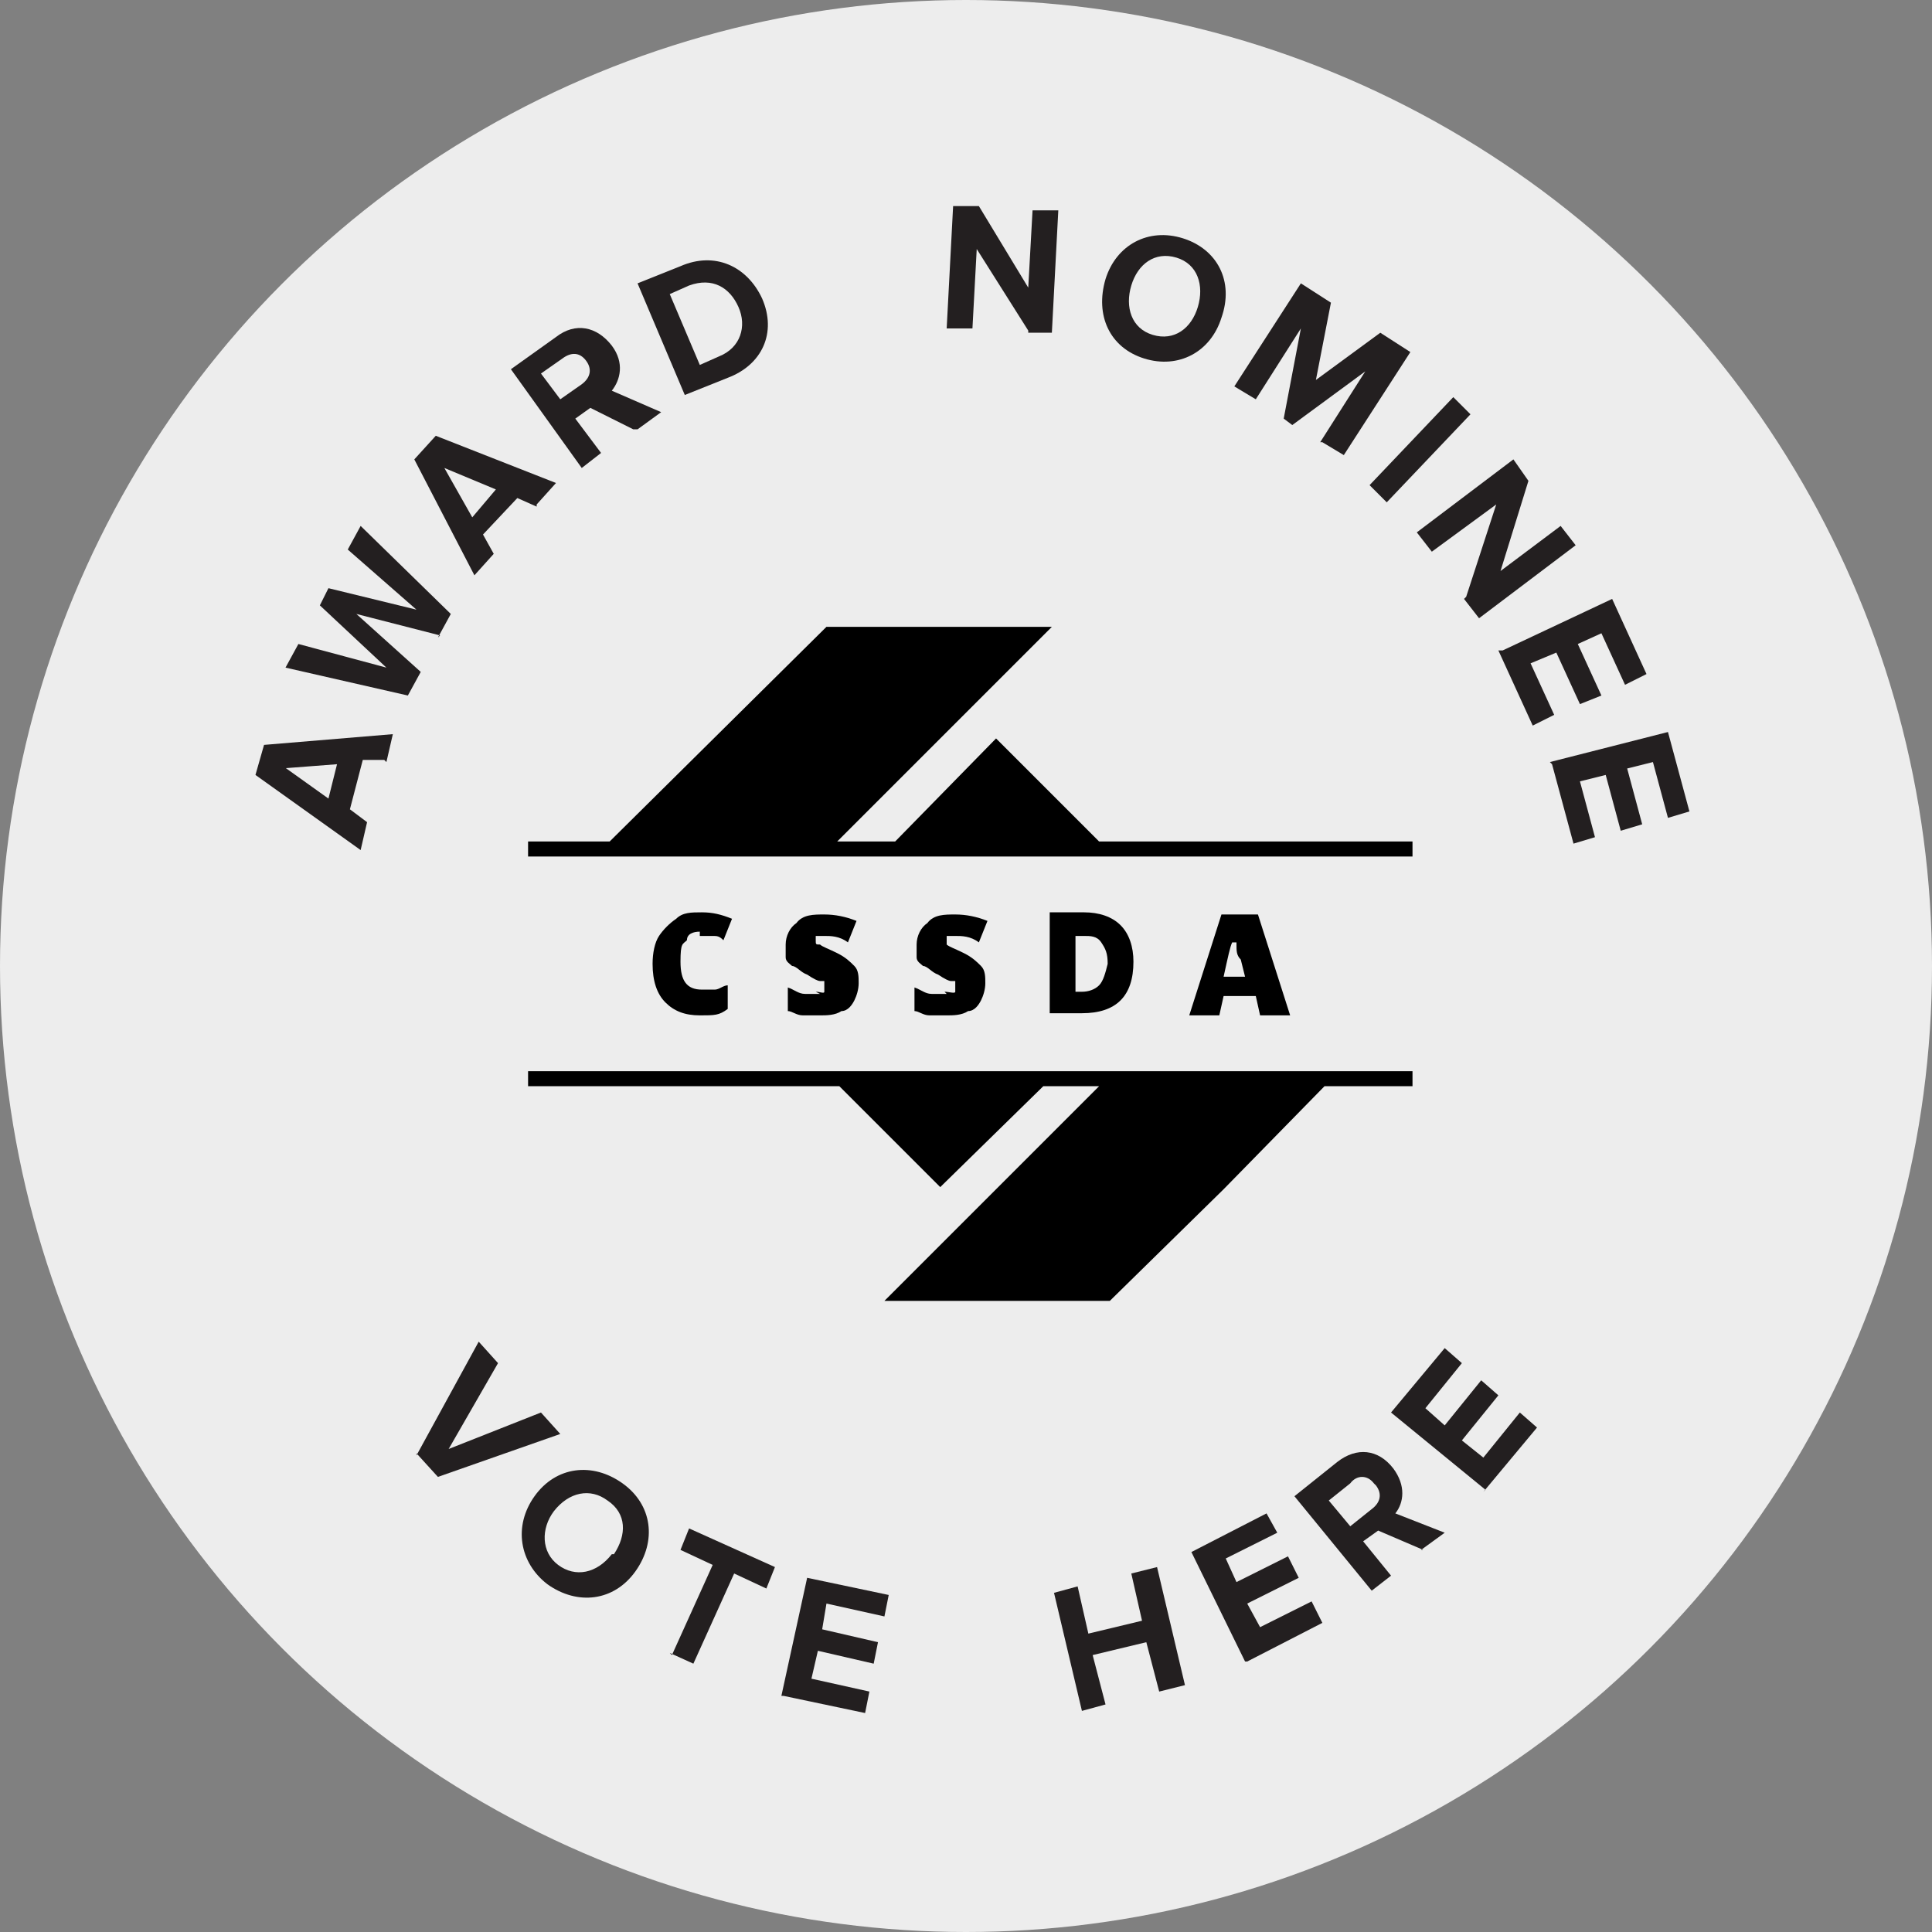 <?xml version="1.0" encoding="UTF-8"?>
<svg id="Layer_1" xmlns="http://www.w3.org/2000/svg" version="1.1" viewBox="0 0 90 90">
  <rect x="0" y="0" width="90" height="90" fill="#808080" stroke="none"/>
  <!-- Generator: Adobe Illustrator 29.0.0, SVG Export Plug-In . SVG Version: 2.1.0 Build 186)  -->
  <defs>
    <style>
      .st0 {
        fill: #231f20;
      }

      .st1 {
        fill: #ededed;
      }
    </style>
  </defs>
  <circle class="st1" cx="45" cy="45" r="45"/>
  <path d="M32.6,43.6c.2,0,.4,0,.6,0,.2,0,.3,0,.5.2l.4-1c-.5-.2-.9-.3-1.4-.3s-.9,0-1.2.3c-.3.2-.6.5-.8.8s-.3.8-.3,1.3c0,.8.2,1.4.6,1.8.4.4.9.6,1.6.6s.9,0,1.3-.3v-1.1c-.2,0-.4.2-.6.2-.2,0-.4,0-.6,0-.7,0-1-.4-1-1.3s.1-.8.3-1c0-.3.3-.4.6-.4Z"/>
  <path d="M38.2,46.3c-.2,0-.5,0-.7,0-.3,0-.5-.2-.8-.3v1.1c.2,0,.4.2.7.2s.5,0,.8,0,.7,0,1-.2c.3,0,.5-.3.6-.5s.2-.5.2-.8,0-.6-.2-.8c-.2-.2-.4-.4-.8-.6-.4-.2-.7-.3-.8-.4-.2,0-.2,0-.2-.2s0-.2,0-.2c0,0,.2,0,.4,0,.3,0,.7,0,1.1.3l.4-1c-.5-.2-1-.3-1.5-.3s-1,0-1.3.4c-.3.2-.5.6-.5,1s0,.4,0,.6c0,.2.2.3.3.4.2,0,.4.3.7.4.3.2.5.3.6.3s0,0,.2,0c0,0,0,0,0,.2s0,.2,0,.3-.2,0-.4,0Z"/>
  <path d="M44.1,46.3c-.2,0-.5,0-.7,0-.3,0-.5-.2-.8-.3v1.1c.2,0,.4.2.7.2s.5,0,.8,0,.7,0,1-.2c.3,0,.5-.3.6-.5s.2-.5.2-.8,0-.6-.2-.8c-.2-.2-.4-.4-.8-.6-.4-.2-.7-.3-.8-.4,0,0,0-.2,0-.2,0,0,0-.2,0-.2,0,0,.2,0,.4,0,.3,0,.7,0,1.1.3l.4-1c-.5-.2-1-.3-1.5-.3s-1,0-1.3.4c-.3.2-.5.6-.5,1s0,.4,0,.6c0,.2.2.3.3.4.2,0,.4.3.7.4.3.2.5.3.6.3s0,0,.2,0c0,0,0,0,0,.2s0,.2,0,.3-.3,0-.5,0Z"/>
  <path d="M52.8,44.8c0-.7-.2-1.3-.6-1.7-.4-.4-1-.6-1.7-.6h-1.6v4.7h1.5c.8,0,1.4-.2,1.8-.6.4-.4.6-1,.6-1.8ZM51.2,45.9c-.2.2-.5.3-.8.3h-.3v-2.6h.4c.3,0,.6,0,.8.3s.3.5.3,1c-.1.4-.2.8-.4,1Z"/>
  <path d="M58.5,46.4l.2.9h1.4l-1.5-4.7h-1.7l-1.5,4.7h1.4l.2-.9h1.5ZM57.6,43.9c0-.2,0-.4,0-.5,0,0,0,.3,0,.6,0,.3,0,.5.2.7l.2.8h-1c.2-.9.3-1.4.4-1.6Z"/>
  <polygon points="51.2 39.2 46.4 34.4 41.7 39.2 39 39.2 49 29.2 38.5 29.2 28.4 39.2 24.6 39.2 24.6 39.9 65.8 39.9 65.8 39.2 51.2 39.2"/>
  <polygon points="24.6 50.6 39.1 50.6 43.8 55.3 48.6 50.6 51.2 50.6 41.2 60.6 51.7 60.6 57 55.4 61.7 50.6 65.8 50.6 65.8 49.9 24.6 49.9 24.6 50.6"/>
  <g>
    <path class="st0" d="M19.4,67.8l2.9-5.3.9,1-2.3,4,4.3-1.7.9,1-5.7,2-1-1.1Z"/>
    <path class="st0" d="M24.9,69.7c1-1.4,2.7-1.6,4.1-.6,1.4,1,1.6,2.7.6,4.1s-2.7,1.6-4.1.6c-1.3-1-1.6-2.7-.6-4.1ZM28.6,72.4c.6-.9.6-1.9-.3-2.5-.8-.6-1.8-.4-2.5.5-.6.8-.6,1.9.2,2.5.8.6,1.8.4,2.5-.5Z"/>
    <path class="st0" d="M31.3,77.1l1.9-4.2-1.5-.7.4-1,4,1.8-.4,1-1.5-.7-1.9,4.2-1.1-.5Z"/>
    <path class="st0" d="M36.4,79l1.2-5.5,3.8.8-.2,1-2.7-.6-.2,1.2,2.6.6-.2,1-2.6-.6-.3,1.3,2.7.6-.2,1-3.8-.8Z"/>
    <path class="st0" d="M54,78.8l-.6-2.3-2.5.6.6,2.3-1.1.3-1.3-5.5,1.1-.3.5,2.2,2.5-.6-.5-2.2,1.2-.3,1.3,5.5-1.2.3Z"/>
    <path class="st0" d="M58,77.4l-2.5-5.1,3.5-1.8.5.9-2.4,1.2.5,1.1,2.4-1.2.5,1-2.4,1.2.6,1.1,2.4-1.2.5,1-3.5,1.8Z"/>
    <path class="st0" d="M66.3,72.2l-2.1-.9-.7.5,1.3,1.6-.9.7-3.6-4.4,2-1.6c.9-.7,1.9-.6,2.6.3.6.8.5,1.6.1,2.1l2.3.9-1.1.8ZM64,69.1c-.3-.4-.8-.4-1.1,0l-1,.8,1,1.2,1-.8c.4-.3.5-.7.2-1.1Z"/>
    <path class="st0" d="M69.2,69.4l-4.4-3.6,2.5-3,.8.7-1.7,2.1.9.8,1.7-2.1.8.7-1.7,2.1,1,.8,1.7-2.1.8.7-2.5,3Z"/>
  </g>
  <g>
    <path class="st0" d="M17.9,35.4h-1c0,0-.6,2.3-.6,2.3l.8.6-.3,1.3-4.9-3.5.4-1.4,6-.5-.3,1.3ZM13.2,35.7l2.1,1.5.4-1.6-2.6.2Z"/>
    <path class="st0" d="M20.5,29.6l-3.9-1,3,2.7-.6,1.1-5.7-1.3.6-1.1,4.1,1.1-3.1-2.9.4-.8,4.1,1-3.2-2.8.6-1.1,4.2,4.1-.6,1.1Z"/>
    <path class="st0" d="M25,23.6l-.9-.4-1.6,1.7.5.9-.9,1-2.8-5.4,1-1.1,5.6,2.2-.9,1ZM20.7,21.8l1.3,2.3,1.1-1.3-2.4-1Z"/>
    <path class="st0" d="M29.5,20l-2-1-.7.5,1.2,1.6-.9.7-3.3-4.6,2.1-1.5c.9-.7,1.9-.5,2.6.4.6.8.4,1.6,0,2.1l2.3,1-1.1.8ZM27.3,16.8c-.3-.4-.7-.4-1.1-.1l-1,.7.9,1.2,1-.7c.4-.3.5-.7.2-1.1Z"/>
    <path class="st0" d="M31.9,18.4l-2.2-5.2,2-.8c1.6-.7,3.1,0,3.8,1.5.7,1.6,0,3.1-1.6,3.7l-2,.8ZM34.4,14.3c-.4-.9-1.2-1.4-2.3-1l-.9.4,1.4,3.3.9-.4c1-.4,1.3-1.4.9-2.3Z"/>
    <path class="st0" d="M47.9,15.4l-2.4-3.8-.2,3.7h-1.2c0,0,.3-5.7.3-5.7h1.2c0,0,2.3,3.8,2.3,3.8l.2-3.6h1.2c0,0-.3,5.7-.3,5.7h-1.1Z"/>
    <path class="st0" d="M51.5,13c.5-1.6,2-2.4,3.6-1.9,1.6.5,2.4,2,1.8,3.7-.5,1.6-2,2.4-3.6,1.9-1.6-.5-2.3-2-1.8-3.7ZM55.8,14.3c.3-1,0-2-1-2.3s-1.8.3-2.1,1.3c-.3,1,0,2,1,2.3,1,.3,1.8-.3,2.1-1.3Z"/>
    <path class="st0" d="M61.5,20.6l2.1-3.3-3.4,2.5-.4-.3.8-4.2-2.1,3.3-1-.6,3.1-4.8,1.4.9-.7,3.6,3-2.2,1.4.9-3.1,4.8-1-.6Z"/>
    <path class="st0" d="M63.8,22.6l3.9-4.1.8.8-3.9,4.1-.8-.8Z"/>
    <path class="st0" d="M68.3,27.8l1.4-4.3-3,2.2-.7-.9,4.5-3.4.7,1-1.3,4.2,2.8-2.1.7.9-4.5,3.4-.7-.9Z"/>
    <path class="st0" d="M70,30.3l5.1-2.4,1.6,3.5-1,.5-1.1-2.4-1.1.5,1.1,2.4-1,.4-1.1-2.4-1.2.5,1.1,2.4-1,.5-1.6-3.5Z"/>
    <path class="st0" d="M72.2,35.5l5.5-1.4,1,3.7-1,.3-.7-2.6-1.2.3.7,2.6-1,.3-.7-2.6-1.2.3.7,2.6-1,.3-1-3.7Z"/>
  </g>
</svg>